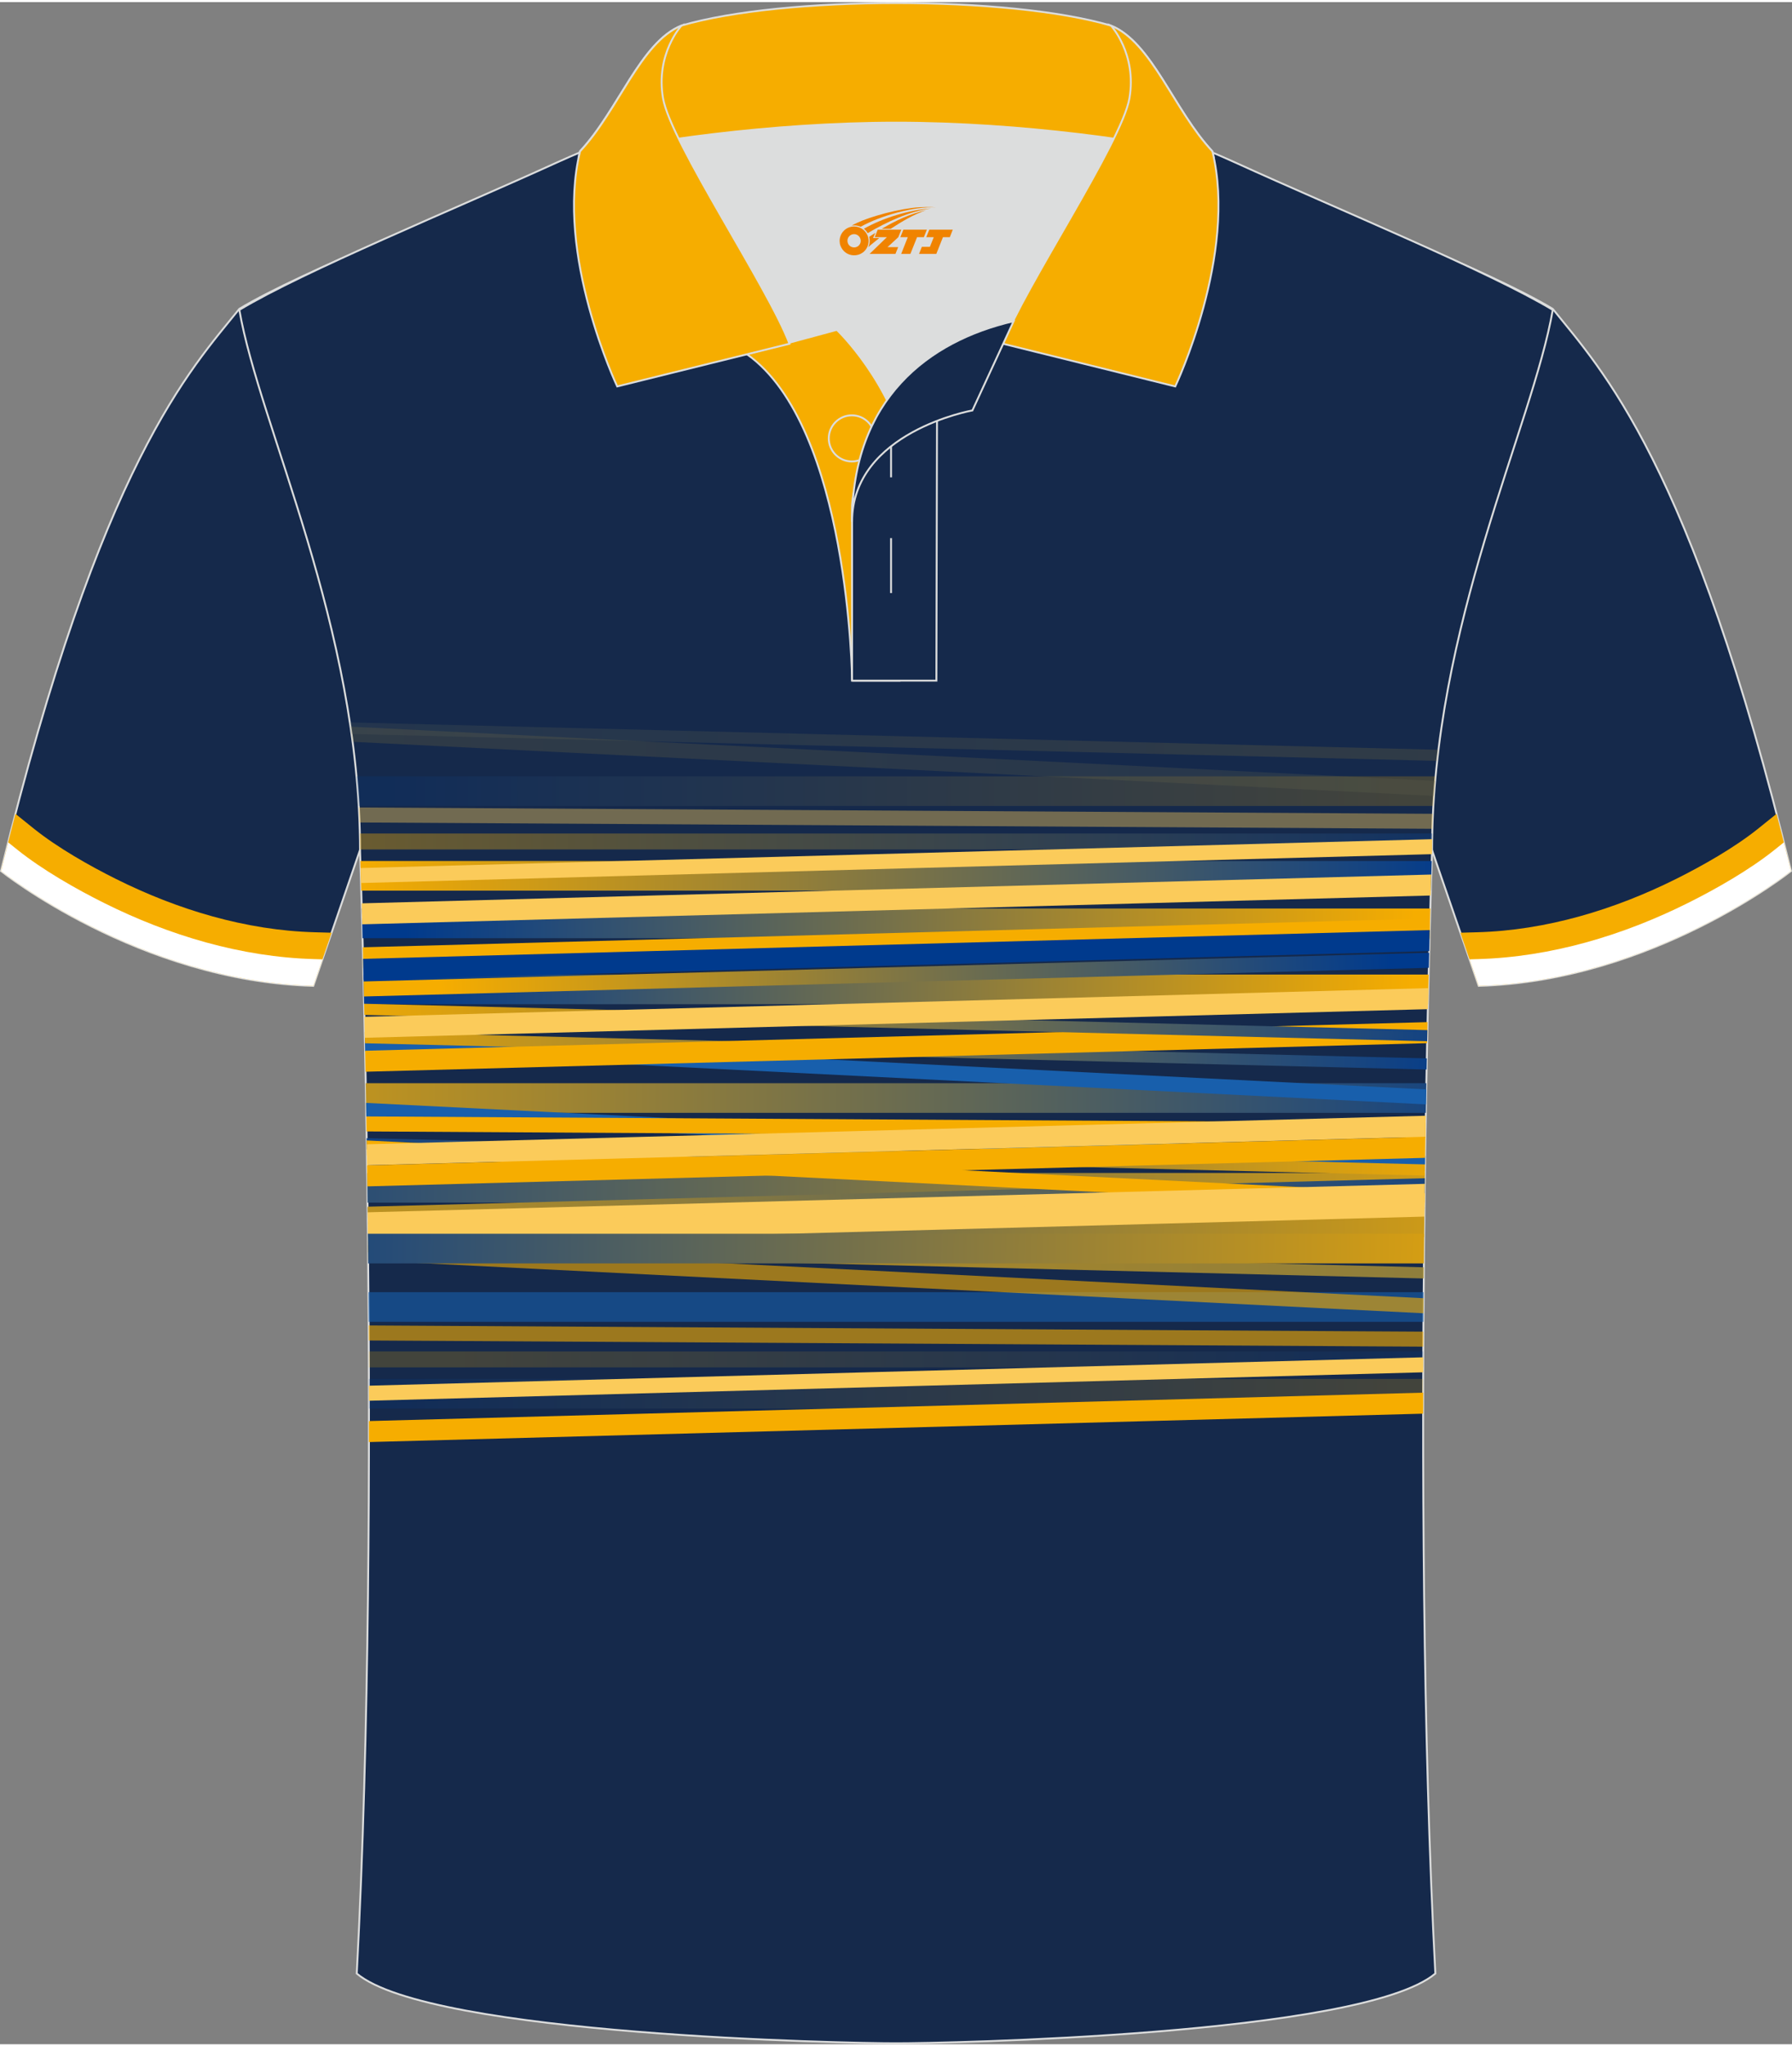 <?xml version="1.0" encoding="utf-8"?>
<!-- Generator: Adobe Illustrator 24.0.1, SVG Export Plug-In . SVG Version: 6.00 Build 0)  -->
<svg xmlns="http://www.w3.org/2000/svg" xmlns:xlink="http://www.w3.org/1999/xlink" version="1.1" id="_x37C_" x="0px" y="0px" width="379.8px" height="433.5px" viewBox="0 0 380.2 433.06" enable-background="new 0 0 380.2 433.06" xml:space="preserve">
<rect x="0" y="0" width="380.2" height="433.06" fill="#808080" stroke="none"/>
<path fill-rule="evenodd" clip-rule="evenodd" fill="#15294B" stroke="#DCDDDD" stroke-width="0.4" stroke-miterlimit="22.926" d="  M329.43,65.05c10.25,12.78,29.38,32.36,50.55,119.21c0,0-29.21,23.33-66.25,24.36c0,0-7.16-20.77-9.9-28.78  c-22.4-65.08,1.92-119.56-95.71-155.86c1.44-0.27,3.11-0.27,4.93-0.1l-0.09-0.01c14-0.87,17.89-1.24,23.95,0.66  c9.65,3.37,15.63,5.8,25.09,10.1C283.96,44.62,315.74,56.81,329.43,65.05z"/>
<path fill-rule="evenodd" clip-rule="evenodd" fill="#15294B" stroke="#DCDDDD" stroke-width="0.4" stroke-miterlimit="22.926" d="  M50.78,65.05C40.53,77.83,21.4,97.41,0.22,184.26c0,0,29.21,23.33,66.25,24.36c0,0,7.16-20.77,9.9-28.78  c22.4-65.08-1.92-119.56,95.71-155.86c-1.44-0.27-3.11-0.27-4.93-0.1l0.09-0.01c-14-0.87-17.89-1.24-23.95,0.66  c-9.65,3.37-15.63,5.8-25.09,10.1C96.25,44.62,64.47,56.81,50.78,65.05z"/>
<path fill-rule="evenodd" clip-rule="evenodd" fill="#15294B" stroke="#DCDDDD" stroke-width="0.4" stroke-miterlimit="22.926" d="  M190.11,432.86c9.73,0.03,98.81-1.66,114.42-14.79c-5.38-101.16-0.7-238.03-0.7-238.03c0-47.69,21.32-90.07,25.61-114.77  c-13.69-8.24-45.47-21.27-67.42-31.28c-30.16-13.68-34.29-7.76-71.5-7.76c-37.19,0-42.16-5.92-72.32,7.76  c-21.95,10-53.73,23.03-67.42,31.28c4.28,24.71,25.61,67.08,25.61,114.77c0,0,4.68,136.88-0.7,238.03  C91.29,431.19,180.37,432.89,190.11,432.86z"/>
<g>
	<linearGradient id="SVGID_1_" gradientUnits="userSpaceOnUse" x1="81.605" y1="167.33" x2="295.586" y2="167.33">
		<stop offset="0" style="stop-color:#003A8D"/>
		<stop offset="1" style="stop-color:#F6AD00"/>
	</linearGradient>
	<path opacity="0.2" fill-rule="evenodd" clip-rule="evenodd" fill="url(#SVGID_1_)" d="M76.1,170.47h228.01   c0.12-2.11,0.28-4.2,0.47-6.29H75.63C75.82,166.27,75.98,168.37,76.1,170.47z"/>
	<linearGradient id="SVGID_2_" gradientUnits="userSpaceOnUse" x1="797.897" y1="150.365" x2="-380.347" y2="170.932">
		<stop offset="0" style="stop-color:#003A8D"/>
		<stop offset="1" style="stop-color:#F6AD00"/>
	</linearGradient>
	<path opacity="0.2" fill-rule="evenodd" clip-rule="evenodd" fill="url(#SVGID_2_)" d="M74.8,156.86l229.44,11.47   c0.07-1.06,0.16-2.12,0.25-3.18L74.36,153.65C74.51,154.71,74.66,155.78,74.8,156.86z"/>
	<linearGradient id="SVGID_3_" gradientUnits="userSpaceOnUse" x1="82.016" y1="295.113" x2="295.199" y2="295.113">
		<stop offset="0" style="stop-color:#003A8D"/>
		<stop offset="1" style="stop-color:#F6AD00"/>
	</linearGradient>
	<path opacity="0.2" fill-rule="evenodd" clip-rule="evenodd" fill="url(#SVGID_3_)" d="M78.27,298.26h223.67   c0-2.11,0.01-4.2,0.01-6.29H78.26C78.26,294.05,78.27,296.15,78.27,298.26z"/>
	<linearGradient id="SVGID_4_" gradientUnits="userSpaceOnUse" x1="301.415" y1="287.834" x2="97.636" y2="287.834">
		<stop offset="0" style="stop-color:#003A8D"/>
		<stop offset="1" style="stop-color:#F6AD00"/>
	</linearGradient>
	<polygon opacity="0.2" fill-rule="evenodd" clip-rule="evenodd" fill="url(#SVGID_4_)" points="78.25,289.53 301.96,289.53    301.97,286.14 78.24,286.14  "/>
	<linearGradient id="SVGID_5_" gradientUnits="userSpaceOnUse" x1="86.306" y1="207.546" x2="299.897" y2="211.274">
		<stop offset="0" style="stop-color:#003A8D"/>
		<stop offset="1" style="stop-color:#F6AD00"/>
	</linearGradient>
	<path fill-rule="evenodd" clip-rule="evenodd" fill="url(#SVGID_5_)" d="M77.11,206.22h226c-0.05,2-0.1,4.1-0.14,6.29H77.25   C77.2,210.31,77.16,208.21,77.11,206.22z"/>
	<linearGradient id="SVGID_6_" gradientUnits="userSpaceOnUse" x1="85.953" y1="193.549" x2="300.246" y2="197.289">
		<stop offset="0" style="stop-color:#003A8D"/>
		<stop offset="1" style="stop-color:#F6AD00"/>
	</linearGradient>
	<path fill-rule="evenodd" clip-rule="evenodd" fill="url(#SVGID_6_)" d="M76.92,198.51H303.3c0.06-2.29,0.12-4.39,0.17-6.29   l-226.71-0.01C76.8,194.11,76.86,196.22,76.92,198.51z"/>
	<linearGradient id="SVGID_7_" gradientUnits="userSpaceOnUse" x1="61.024" y1="178.003" x2="316.208" y2="178.003">
		<stop offset="0" style="stop-color:#F6AD00"/>
		<stop offset="1" style="stop-color:#003A8D"/>
	</linearGradient>
	<path opacity="0.4" fill-rule="evenodd" clip-rule="evenodd" fill="url(#SVGID_7_)" d="M76.38,179.7h227.45   c0-1.13,0.02-2.26,0.04-3.39H76.34C76.36,177.44,76.38,178.57,76.38,179.7z"/>
	<linearGradient id="SVGID_8_" gradientUnits="userSpaceOnUse" x1="74.451" y1="185.282" x2="309.466" y2="185.282">
		<stop offset="0" style="stop-color:#F6AD00"/>
		<stop offset="1" style="stop-color:#003A8D"/>
	</linearGradient>
	<path fill-rule="evenodd" clip-rule="evenodd" fill="url(#SVGID_8_)" d="M76.64,188.43h226.93c0.08-2.75,0.15-4.86,0.19-6.29H76.45   C76.5,183.56,76.56,185.68,76.64,188.43z"/>
	<linearGradient id="SVGID_9_" gradientUnits="userSpaceOnUse" x1="17.145" y1="251.432" x2="355.572" y2="251.432">
		<stop offset="0" style="stop-color:#003A8D"/>
		<stop offset="1" style="stop-color:#F6AD00"/>
	</linearGradient>
	<path fill-rule="evenodd" clip-rule="evenodd" fill="url(#SVGID_9_)" d="M302.32,248.29H77.9c0.03,2.06,0.05,4.16,0.08,6.29h224.26   C302.26,252.45,302.29,250.35,302.32,248.29z"/>
	<linearGradient id="SVGID_10_" gradientUnits="userSpaceOnUse" x1="-0.629" y1="232.402" x2="337.839" y2="232.402">
		<stop offset="0" style="stop-color:#F6AD00"/>
		<stop offset="1" style="stop-color:#003A8D"/>
	</linearGradient>
	<path fill-rule="evenodd" clip-rule="evenodd" fill="url(#SVGID_10_)" d="M302.62,229.26H77.59c0.04,2.05,0.07,4.14,0.11,6.29   h224.81C302.55,233.4,302.58,231.31,302.62,229.26z"/>
	<linearGradient id="SVGID_11_" gradientUnits="userSpaceOnUse" x1="360.457" y1="258.772" x2="22.043" y2="258.772">
		<stop offset="0" style="stop-color:#F6AD00"/>
		<stop offset="1" style="stop-color:#003A8D"/>
	</linearGradient>
	<path fill-rule="evenodd" clip-rule="evenodd" fill="url(#SVGID_11_)" d="M302.22,255.63H77.99c0.02,2.07,0.05,4.16,0.07,6.29   h224.09C302.17,259.79,302.2,257.7,302.22,255.63z"/>
	<polygon fill-rule="evenodd" clip-rule="evenodd" fill="#185FAC" points="77.72,236.63 302.32,247.86 302.37,244.67 77.67,233.44     "/>
	<polygon fill-rule="evenodd" clip-rule="evenodd" fill="#F6AD00" points="77.77,239.49 302.43,240.81 302.48,237.63 77.71,236.31     "/>
	<linearGradient id="SVGID_12_" gradientUnits="userSpaceOnUse" x1="0.48" y1="257.331" x2="338.674" y2="251.428">
		<stop offset="0" style="stop-color:#F6AD00"/>
		<stop offset="1" style="stop-color:#003A8D"/>
	</linearGradient>
	<polygon fill-rule="evenodd" clip-rule="evenodd" fill="url(#SVGID_12_)" points="78.02,258.63 302.26,252.59 302.3,249.41    77.99,255.45  "/>
	<linearGradient id="SVGID_13_" gradientUnits="userSpaceOnUse" x1="59.157" y1="242.6" x2="316.809" y2="247.098">
		<stop offset="0" style="stop-color:#003A8D"/>
		<stop offset="1" style="stop-color:#F6AD00"/>
	</linearGradient>
	<polygon fill-rule="evenodd" clip-rule="evenodd" fill="url(#SVGID_13_)" points="77.82,243.29 302.31,248.85 302.34,246.48    77.79,240.92  "/>
	<polygon fill-rule="evenodd" clip-rule="evenodd" fill="#F6AD00" points="77.93,251.14 302.36,245.09 302.43,240.64 77.87,246.69     "/>
	<polygon fill-rule="evenodd" clip-rule="evenodd" fill="#185FAC" points="77.46,222.5 302.54,233.75 302.6,230.57 77.4,219.31  "/>
	<polygon fill-rule="evenodd" clip-rule="evenodd" fill="#F6AD00" points="77.84,244.59 302.22,255.81 302.26,252.62 77.79,241.4     "/>
	<linearGradient id="SVGID_14_" gradientUnits="userSpaceOnUse" x1="313.175" y1="226.692" x2="55.525" y2="217.695">
		<stop offset="0" style="stop-color:#003A8D"/>
		<stop offset="1" style="stop-color:#F6AD00"/>
	</linearGradient>
	<polygon fill-rule="evenodd" clip-rule="evenodd" fill="url(#SVGID_14_)" points="302.72,224 77.38,218.42 77.43,220.79    302.67,226.36  "/>
	<path opacity="0.6" fill-rule="evenodd" clip-rule="evenodd" fill="#185FAC" d="M78.21,279.87h223.8c0.01-2.11,0.03-4.21,0.04-6.29   H78.16C78.18,275.66,78.19,277.75,78.21,279.87z"/>
	<polygon opacity="0.6" fill-rule="evenodd" clip-rule="evenodd" fill="#F6AD00" points="301.99,281.95 78.21,280.63 78.23,283.82    301.98,285.13  "/>
	<polygon opacity="0.6" fill-rule="evenodd" clip-rule="evenodd" fill="#F6AD00" points="302.04,274.86 78.08,263.66 78.11,266.86    302.02,278.05  "/>
	<linearGradient id="SVGID_15_" gradientUnits="userSpaceOnUse" x1="903.438" y1="291.627" x2="11.246" y2="260.471">
		<stop offset="0" style="stop-color:#185FAC"/>
		<stop offset="1" style="stop-color:#F6AD00"/>
	</linearGradient>
	<polygon opacity="0.8" fill-rule="evenodd" clip-rule="evenodd" fill="url(#SVGID_15_)" points="302.09,268.3 78.07,262.76    78.09,265.13 302.07,270.67  "/>
	<polygon fill-rule="evenodd" clip-rule="evenodd" fill="#F6AD00" points="302.88,216.31 77.46,222.38 77.55,226.83 302.78,220.77     "/>
	<polygon fill-rule="evenodd" clip-rule="evenodd" fill="#FBCB5A" points="302.29,250.6 78,256.64 78.05,261.09 302.23,255.05  "/>
	<polygon fill-rule="evenodd" clip-rule="evenodd" fill="#FBCB5A" points="78.08,263.59 302.2,257.55 302.25,253.1 78.03,259.14     "/>
	<linearGradient id="SVGID_16_" gradientUnits="userSpaceOnUse" x1="33.282" y1="261.602" x2="344.584" y2="267.036">
		<stop offset="0" style="stop-color:#003A8D"/>
		<stop offset="1" style="stop-color:#F6AD00"/>
	</linearGradient>
	<path fill-rule="evenodd" clip-rule="evenodd" fill="url(#SVGID_16_)" d="M78.11,267.48H302.1c0.02-2.12,0.04-4.22,0.06-6.29H78.05   C78.07,263.27,78.09,265.37,78.11,267.48z"/>
	<linearGradient id="SVGID_17_" gradientUnits="userSpaceOnUse" x1="323.386" y1="221.046" x2="65.747" y2="212.049">
		<stop offset="0" style="stop-color:#003A8D"/>
		<stop offset="1" style="stop-color:#F6AD00"/>
	</linearGradient>
	<polygon fill-rule="evenodd" clip-rule="evenodd" fill="url(#SVGID_17_)" points="77.3,214.78 302.79,220.36 302.84,218    77.25,212.41  "/>
	<polygon fill-rule="evenodd" clip-rule="evenodd" fill="#FBCB5A" points="303.04,209.1 77.31,215.18 77.4,219.63 302.94,213.56     "/>
	<polygon fill-rule="evenodd" clip-rule="evenodd" fill="#FBCB5A" points="301.97,287.39 78.26,293.41 78.27,296.6 301.96,290.57     "/>
	<path fill-rule="evenodd" clip-rule="evenodd" fill="#F6AD00" d="M301.95,294.89l-223.68,6.02l0,4.45l223.67-6.02   C301.94,297.85,301.95,296.36,301.95,294.89z"/>
	<path opacity="0.4" fill-rule="evenodd" clip-rule="evenodd" fill="#FBCB5A" d="M304.02,172.13l-227.9-1.34   c0.06,1.06,0.11,2.12,0.15,3.18l227.63,1.34C303.93,174.25,303.97,173.19,304.02,172.13z"/>
	<path fill-rule="evenodd" clip-rule="evenodd" fill="#FBCB5A" d="M303.85,177.51L76.5,183.63l0.1,3.18l227.21-6.12l0.02-0.66   C303.83,179.19,303.84,178.35,303.85,177.51z"/>
	<path fill-rule="evenodd" clip-rule="evenodd" fill="#FBCB5A" d="M303.67,185.01l-226.95,6.11l0.12,4.45l226.7-6.11   C303.59,187.76,303.63,186.27,303.67,185.01z"/>
	<polygon fill-rule="evenodd" clip-rule="evenodd" fill="#FBCB5A" points="77.87,246.67 302.43,240.62 302.5,236.16 77.81,242.21     "/>
	<polygon fill-rule="evenodd" clip-rule="evenodd" fill="#F6AD00" points="77.08,204.89 303.29,198.79 303.41,194.34 76.97,200.44     "/>
	<polygon fill-rule="evenodd" clip-rule="evenodd" fill="#003A8D" points="303.34,196.79 77.03,202.89 77.14,207.34 303.23,201.25     "/>
	<linearGradient id="SVGID_18_" gradientUnits="userSpaceOnUse" x1="295.123" y1="204.406" x2="93.478" y2="207.926">
		<stop offset="0" style="stop-color:#003A8D"/>
		<stop offset="1" style="stop-color:#F6AD00"/>
	</linearGradient>
	<polygon fill-rule="evenodd" clip-rule="evenodd" fill="url(#SVGID_18_)" points="77.22,210.87 303.14,204.79 303.22,201.6    77.14,207.69  "/>
	<linearGradient id="SVGID_19_" gradientUnits="userSpaceOnUse" x1="-265.115" y1="164.766" x2="647.639" y2="148.834">
		<stop offset="0" style="stop-color:#003A8D"/>
		<stop offset="1" style="stop-color:#F6AD00"/>
	</linearGradient>
	<path opacity="0.2" fill-rule="evenodd" clip-rule="evenodd" fill="url(#SVGID_19_)" d="M74.22,152.75l230.97,5.8   c-0.1,0.79-0.19,1.57-0.28,2.36l-230.34-5.7C74.46,154.39,74.34,153.57,74.22,152.75z"/>
</g>
<g>
	<path fill-rule="evenodd" clip-rule="evenodd" fill="#F6AD00" d="M372.89,175.38c-4.94,3.94-11.69,7.78-17.3,10.57   c-13.05,6.51-27.54,10.9-42.18,11.3l-3.57,0.1c2.11,6.14,3.88,11.25,3.88,11.25c37.04-1.02,66.25-24.36,66.25-24.36   c-1.02-4.19-2.04-8.22-3.05-12.1L372.89,175.38z"/>
	<path fill-rule="evenodd" clip-rule="evenodd" fill="#FFFFFF" d="M376.44,179.82c-5.26,4.2-12.33,8.24-18.31,11.22   c-13.79,6.88-29.08,11.47-44.56,11.9l-1.78,0.05l1.94,5.63c37.04-1.02,66.25-24.36,66.25-24.36c-0.5-2.06-1-4.08-1.51-6.07   L376.44,179.82z"/>
</g>
<g>
	<path fill-rule="evenodd" clip-rule="evenodd" fill="#F6AD00" d="M7.31,175.38c4.94,3.94,11.69,7.78,17.3,10.57   c13.05,6.51,27.54,10.9,42.18,11.3l3.57,0.1c-2.11,6.14-3.88,11.25-3.88,11.25c-37.04-1.02-66.25-24.36-66.25-24.36   c1.02-4.19,2.04-8.22,3.05-12.1L7.31,175.38z"/>
	<path fill-rule="evenodd" clip-rule="evenodd" fill="#FFFFFF" d="M3.77,179.82c5.26,4.2,12.33,8.24,18.31,11.22   c13.79,6.88,29.08,11.47,44.56,11.9l1.78,0.05l-1.94,5.63c-37.04-1.02-66.25-24.36-66.25-24.36c0.5-2.06,1-4.08,1.51-6.07   L3.77,179.82z"/>
</g>
<g>
	<path fill-rule="evenodd" clip-rule="evenodd" fill="#DCDDDD" d="M188.18,84.4c6.39-9.03,16.21-14.25,26.71-16.7   c5.2-10.55,15.95-27.59,21.44-38.81c-26.55-6.47-65.83-6.47-92.38,0c6.37,13.03,19.83,33.88,23.46,43.34l10.12-2.73   C177.55,69.5,183.5,75.13,188.18,84.4z"/>
	
		<path fill-rule="evenodd" clip-rule="evenodd" fill="#F6AD00" stroke="#DCDDDD" stroke-width="0.4" stroke-miterlimit="22.926" d="   M158.45,74.65l19.1-5.15c0,0,11.64,11.01,15.17,27.61c3.52,16.6-1.84,46.78-1.84,46.78h-10.09   C180.78,143.89,180.26,90.09,158.45,74.65z"/>
	
		<path fill-rule="evenodd" clip-rule="evenodd" fill="#15294B" stroke="#DCDDDD" stroke-width="0.4" stroke-miterlimit="22.926" d="   M180.78,106.66v37.23h17.89l0.14-60.26C190.04,86.51,181.27,97.94,180.78,106.66z"/>
	
		<path fill-rule="evenodd" clip-rule="evenodd" fill="#F6AD00" stroke="#DCDDDD" stroke-width="0.4" stroke-miterlimit="22.926" d="   M122.79,32.83c13.27-3.23,40.57-7.27,67.35-7.27c26.77,0,54.07,4.04,67.35,7.27l-0.28-1.19c-8.16-8.71-12.82-23.13-21.51-26.66   c-10.85-3.19-28.2-4.78-45.57-4.78c-17.35,0-34.72,1.6-45.57,4.78c-8.7,3.54-13.36,17.96-21.51,26.66L122.79,32.83z"/>
	
		<path fill-rule="evenodd" clip-rule="evenodd" fill="#F6AD00" stroke="#DCDDDD" stroke-width="0.4" stroke-miterlimit="22.926" d="   M144.58,4.98c0,0-5.53,6-3.91,15.4c1.62,9.41,22.38,40.19,26.83,52.07l-36.55,9.05c0,0-13.28-27.98-7.88-49.86   C131.23,22.94,135.89,8.52,144.58,4.98z"/>
	
		<path fill-rule="evenodd" clip-rule="evenodd" fill="#F6AD00" stroke="#DCDDDD" stroke-width="0.4" stroke-miterlimit="22.926" d="   M235.71,4.98c0,0,5.53,6,3.92,15.4c-1.62,9.41-22.38,40.19-26.83,52.07l36.55,9.05c0,0,13.28-27.98,7.88-49.86   C249.06,22.94,244.39,8.52,235.71,4.98z"/>
	
		<path fill-rule="evenodd" clip-rule="evenodd" fill="#F6AD00" stroke="#DCDDDD" stroke-width="0.4" stroke-miterlimit="22.926" d="   M180.73,97.41c2.7,0,4.89-2.19,4.89-4.89s-2.2-4.89-4.89-4.89c-2.7,0-4.89,2.2-4.89,4.89C175.84,95.22,178.04,97.41,180.73,97.41z"/>
	
		<line fill-rule="evenodd" clip-rule="evenodd" fill="none" stroke="#DCDDDD" stroke-width="0.4" stroke-miterlimit="22.926" x1="189.05" y1="113.67" x2="189.05" y2="125.32"/>
	
		<line fill-rule="evenodd" clip-rule="evenodd" fill="none" stroke="#DCDDDD" stroke-width="0.4" stroke-miterlimit="22.926" x1="189.05" y1="89.12" x2="189.05" y2="100.78"/>
	
		<path fill-rule="evenodd" clip-rule="evenodd" fill="#15294B" stroke="#DCDDDD" stroke-width="0.4" stroke-miterlimit="22.926" d="   M215.05,67.67l-8.74,18.92c0,0-25.53,4.54-25.53,23.62C180.78,84.24,196.93,71.84,215.05,67.67z"/>
	
</g>
<g id="图层_x0020_1">
	<path fill="#F08300" d="M178.32,51.66c0.416,1.136,1.472,1.984,2.752,2.032c0.144,0,0.304,0,0.448-0.016h0.016   c0.016,0,0.064,0,0.128-0.016c0.032,0,0.048-0.016,0.08-0.016c0.064-0.016,0.144-0.032,0.224-0.048c0.016,0,0.016,0,0.032,0   c0.192-0.048,0.4-0.112,0.576-0.208c0.192-0.096,0.4-0.224,0.608-0.384c0.672-0.56,1.104-1.408,1.104-2.352   c0-0.224-0.032-0.448-0.08-0.672l0,0C184.16,49.78,184.11,49.61,184.03,49.43C183.56,48.34,182.48,47.58,181.21,47.58C179.52,47.58,178.14,48.95,178.14,50.65C178.14,51,178.2,51.34,178.32,51.66L178.32,51.66L178.32,51.66z M182.62,50.68L182.62,50.68C182.59,51.46,181.93,52.06,181.15,52.02C180.36,51.99,179.77,51.34,179.8,50.55c0.032-0.784,0.688-1.376,1.472-1.344   C182.04,49.24,182.65,49.91,182.62,50.68L182.62,50.68z"/>
	<polygon fill="#F08300" points="196.65,48.26 ,196.01,49.85 ,194.57,49.85 ,193.15,53.4 ,191.2,53.4 ,192.6,49.85 ,191.02,49.85    ,191.66,48.26"/>
	<path fill="#F08300" d="M198.62,43.53c-1.008-0.096-3.024-0.144-5.056,0.112c-2.416,0.304-5.152,0.912-7.616,1.664   C183.9,45.91,182.03,46.63,180.68,47.4C180.88,47.37,181.07,47.35,181.26,47.35c0.48,0,0.944,0.112,1.36,0.288   C186.72,45.32,193.92,43.27,198.62,43.53L198.62,43.53L198.62,43.53z"/>
	<path fill="#F08300" d="M184.09,49c4-2.368,8.88-4.672,13.488-5.248c-4.608,0.288-10.224,2-14.288,4.304   C183.61,48.31,183.88,48.63,184.09,49C184.09,49,184.09,49,184.09,49z"/>
	<polygon fill="#F08300" points="202.14,48.26 ,201.52,49.85 ,200.06,49.85 ,198.65,53.4 ,198.19,53.4 ,196.68,53.4 ,194.99,53.4    ,195.58,51.9 ,197.29,51.9 ,198.11,49.85 ,196.52,49.85 ,197.16,48.26"/>
	<polygon fill="#F08300" points="191.23,48.26 ,190.59,49.85 ,188.3,51.96 ,190.56,51.96 ,189.98,53.4 ,184.49,53.4 ,188.16,49.85    ,185.58,49.85 ,186.22,48.26"/>
	<path fill="#F08300" d="M196.51,44.12c-3.376,0.752-6.464,2.192-9.424,3.952h1.888C191.4,46.5,193.74,45.07,196.51,44.12z    M185.71,48.94C185.08,49.32,185.02,49.37,184.41,49.78c0.064,0.256,0.112,0.544,0.112,0.816c0,0.496-0.112,0.976-0.32,1.392   c0.176-0.16,0.32-0.304,0.432-0.4c0.272-0.24,0.768-0.64,1.6-1.296l0.32-0.256H185.23l0,0L185.71,48.94L185.71,48.94L185.71,48.94z"/>
</g>
</svg>